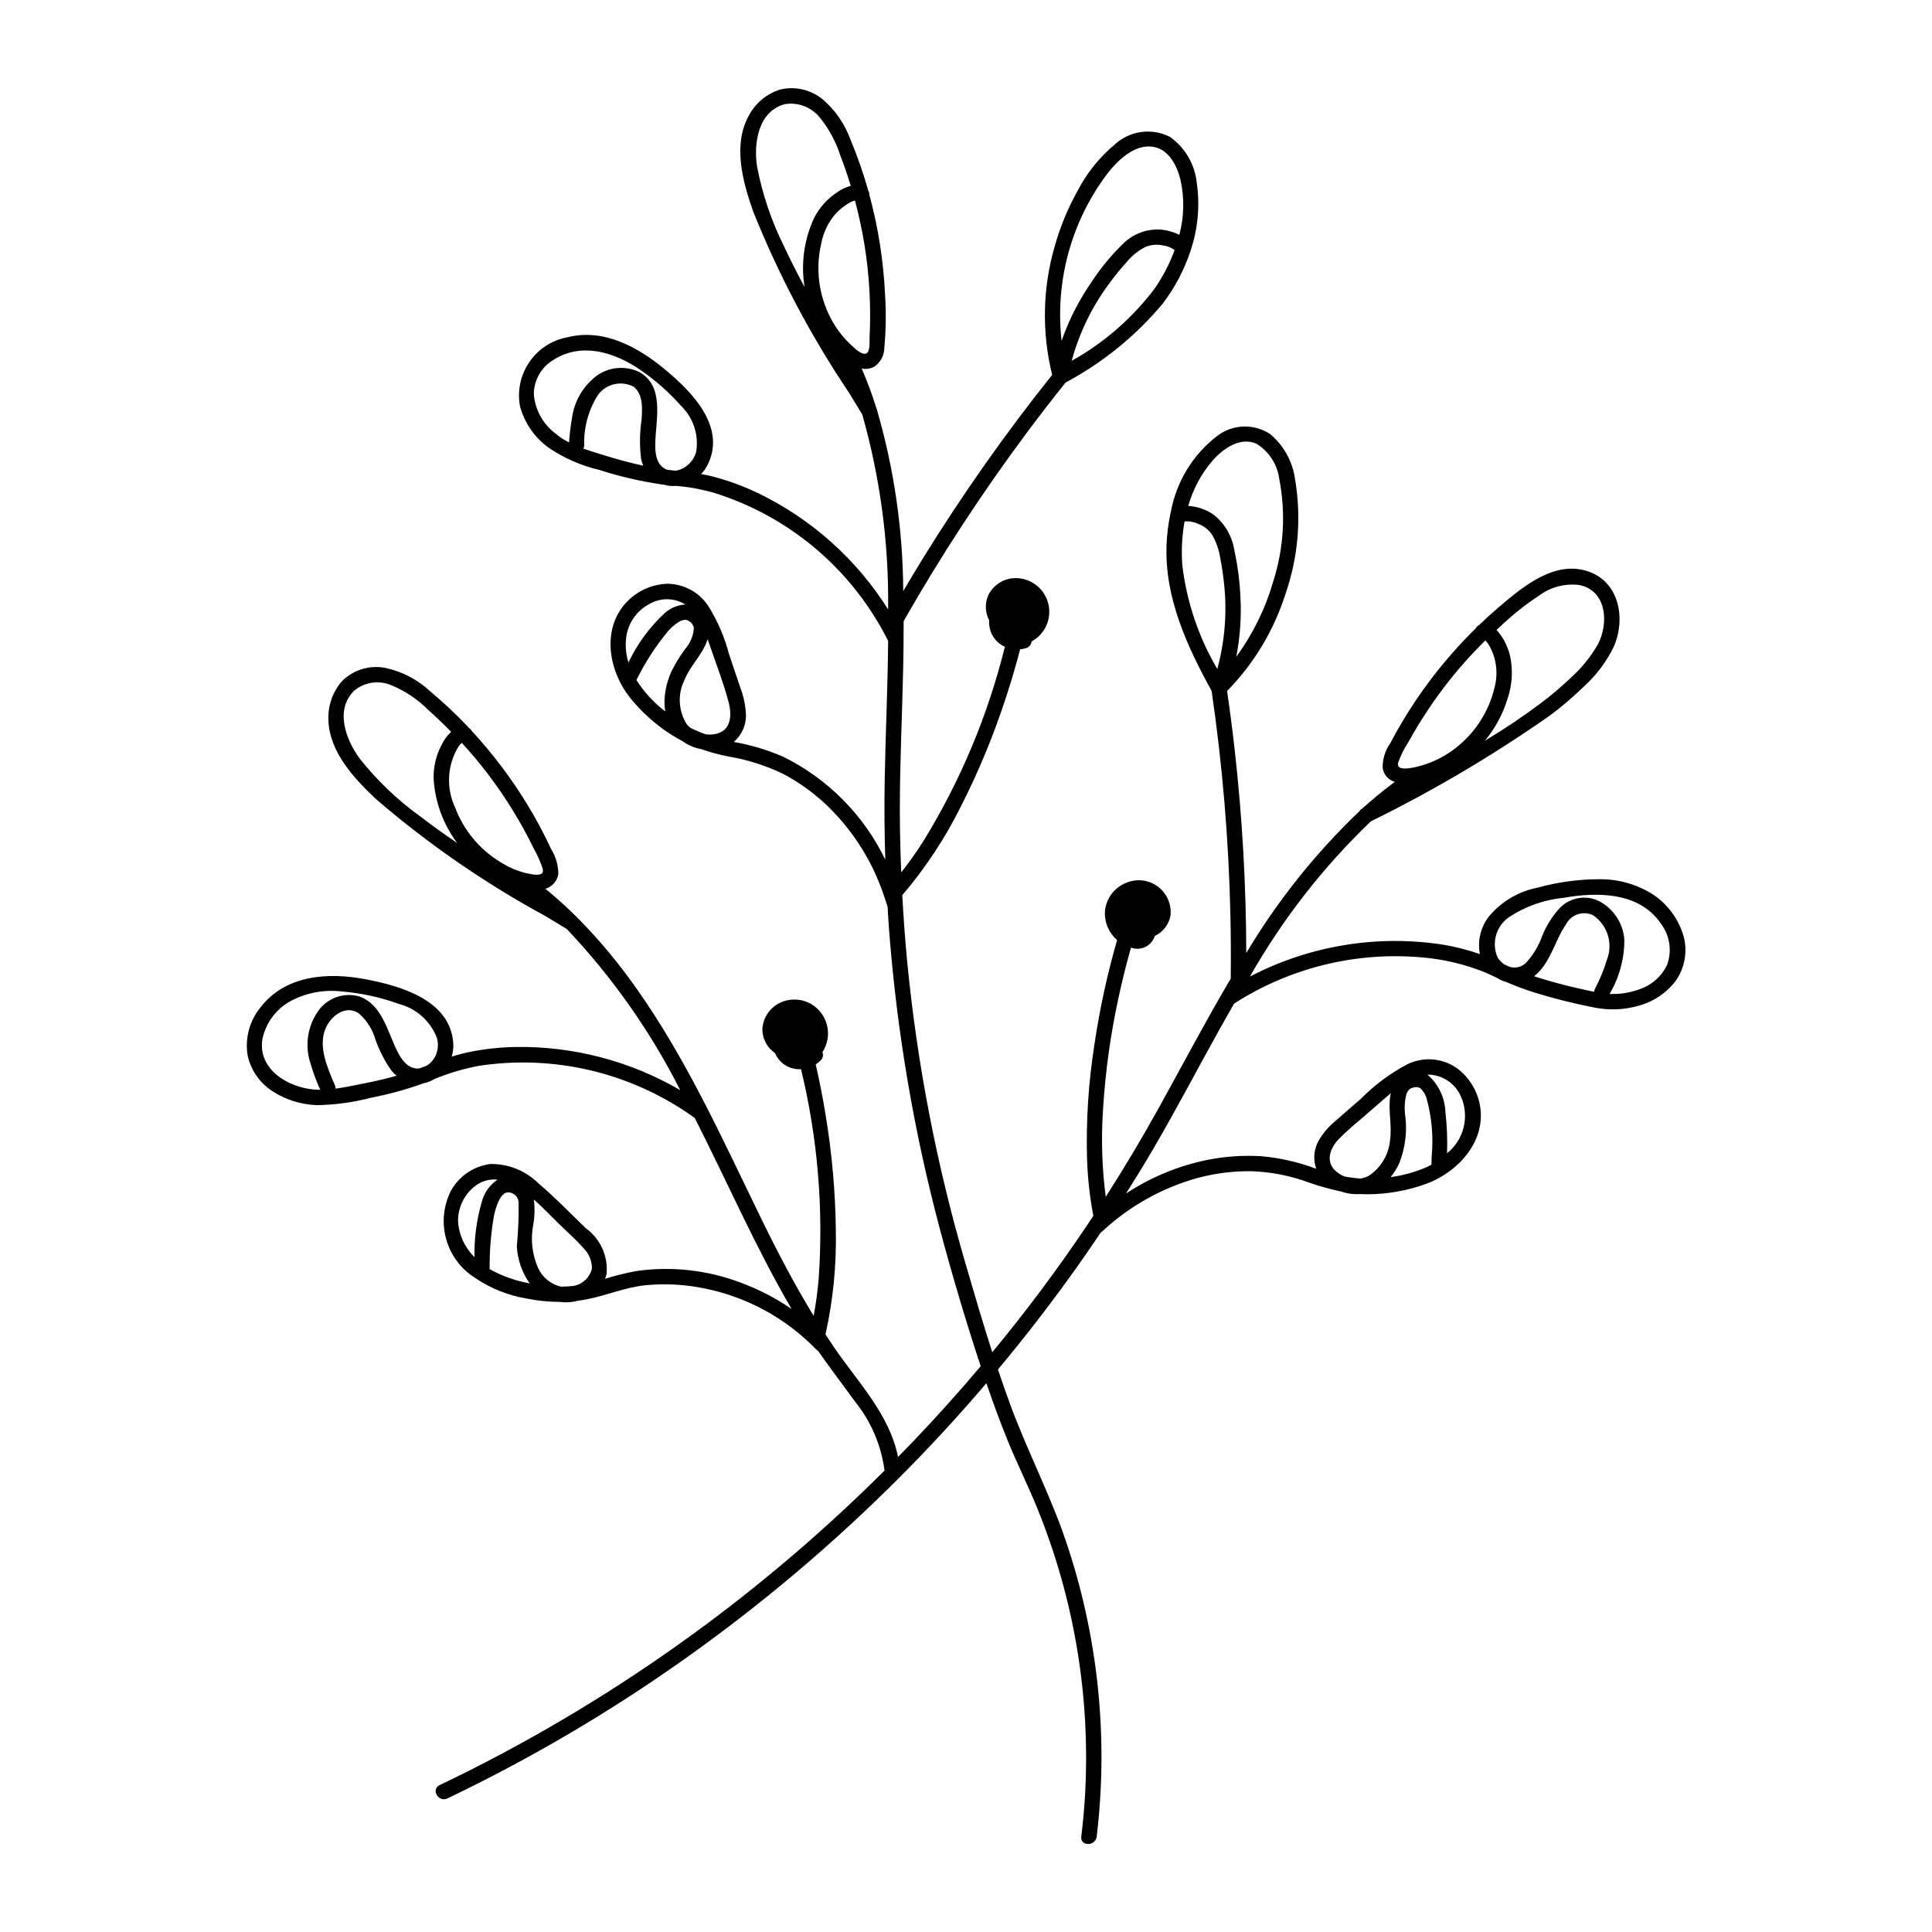 <?xml version="1.0" encoding="UTF-8"?>
<!-- Uploaded to: SVG Repo, www.svgrepo.com, Generator: SVG Repo Mixer Tools -->
<svg fill="#000000" width="800px" height="800px" version="1.1" viewBox="144 144 512 512" xmlns="http://www.w3.org/2000/svg">
 <path d="m590.09 391.84c-1.34-4.398-4.16-8.199-7.977-10.762-4.301-2.742-9.316-4.16-14.418-4.074-5.473 0.02-10.918 0.77-16.191 2.227-5.043 0.984-9.598 3.668-12.902 7.609-2.211 2.828-3.094 6.473-2.418 10-3.223-1.125-6.535-1.965-9.906-2.519-17.48-2.668-35.355 0.301-51.035 8.477 8.625-15.191 19.418-29.047 32.039-41.125 16.496-8.113 32.348-17.477 47.41-28.016 3.227-2.41 6.289-5.027 9.176-7.836 3.246-2.965 5.898-6.523 7.82-10.48 3.125-7.168 1.59-16.816-6.504-19.801-9.016-3.328-17.648 3.957-24.016 9.387-1.805 1.539-3.559 3.133-5.262 4.781v-0.004c-0.363 0.156-0.652 0.441-0.812 0.801-4.34 4.266-8.359 8.844-12.031 13.695-2.66 3.516-5.125 7.172-7.379 10.957-1.129 1.891-2.203 3.816-3.223 5.769h-0.004c-1.359 1.906-2.074 4.195-2.043 6.539 0.234 1.773 1.492 3.242 3.211 3.742-2.973 2.211-5.824 4.551-8.555 7.019l-0.035 0.02v-0.004c-0.316 0.168-0.578 0.418-0.762 0.723-11.652 11.121-21.746 23.77-30.004 37.598-0.027-17.934-1.047-35.855-3.043-53.68-0.594-5.262-1.27-10.516-2.035-15.758l-0.004 0.004c7.098-7.242 12.395-16.047 15.469-25.707 3.418-9.824 4.281-20.352 2.519-30.602-0.668-4.609-3.012-8.812-6.582-11.801-4.356-2.863-10.055-2.617-14.152 0.605-6.426 4.981-10.766 12.176-12.18 20.18-0.082 0.191-0.129 0.391-0.141 0.594-0.551 2.668-0.879 5.379-0.977 8.102-0.508 13.863 5.406 26.723 11.949 38.598v0.004c2.875 19.664 4.535 39.484 4.977 59.352 0.125 5.625 0.156 11.254 0.086 16.883v0.02c-0.273 0.465-0.555 0.926-0.828 1.395-6.242 10.668-12.016 21.598-17.996 32.414-4.508 8.156-9.277 16.156-14.305 24.008h0.004c-0.996-7.688-1.234-15.453-0.711-23.188 0.609-10.039 2-20.02 4.156-29.844 0.941-4.375 2.023-8.715 3.25-13.02h-0.004c1.246 0.465 2.625 0.398 3.816-0.184 1.195-0.582 2.098-1.629 2.496-2.894 2.168-1.02 3.715-3.016 4.156-5.371 0.336-2.973-0.922-5.898-3.312-7.699-2.387-1.797-5.551-2.203-8.312-1.059-3.207 1.207-5.441 4.152-5.738 7.566-0.18 2.906 1.012 5.731 3.219 7.633-2.598 9.012-4.598 18.188-5.977 27.469-1.605 10.105-2.273 20.34-1.992 30.566 0.172 5.051 0.727 10.074 1.668 15.039-0.523 0.793-1.031 1.594-1.562 2.383-7.836 11.676-16.242 22.938-25.223 33.781-2.519-7.836-4.832-15.742-7.133-23.641-7.613-26.047-12.77-52.75-15.402-79.758-0.566-5.898-0.992-11.809-1.312-17.727 6.117-7.16 11.332-15.051 15.52-23.488 4.672-9.191 8.629-18.734 11.836-28.535 1.434-4.332 2.727-8.707 3.871-13.125h0.004c0.566-0.051 1.125-0.168 1.66-0.355 0.762-0.254 1.297-0.93 1.375-1.727 3.578-1.93 5.402-6.027 4.441-9.977-0.965-3.949-4.469-6.754-8.535-6.82-3.125-0.035-5.996 1.727-7.379 4.531-0.945 2.141-0.852 4.598 0.246 6.668-0.242 2.977 1.426 5.781 4.152 6.996-4.477 18.098-11.715 35.395-21.457 51.289-1.855 2.941-3.863 5.781-6.012 8.512-0.223-5.523-0.363-11.047-0.367-16.574-0.012-12.75 0.641-25.488 0.895-38.23 0.078-3.914 0.113-7.844 0.109-11.793l0.008-0.012h-0.004c9.855-17.285 20.75-33.949 32.633-49.906 3.352-4.496 6.781-8.934 10.289-13.309 9.852-5.258 18.598-12.363 25.758-20.934 3.176-4.18 5.644-8.852 7.309-13.832 0.07-0.148 0.121-0.305 0.148-0.465 1.859-5.66 2.394-11.676 1.555-17.574-0.473-4.926-3.059-9.402-7.09-12.273-4.789-2.461-10.602-1.688-14.586 1.934-4.141 3.445-7.539 7.691-9.996 12.48-2.57 4.621-4.586 9.531-6.004 14.625-3.207 11.082-3.434 22.812-0.656 34.008-12.316 15.418-23.695 31.559-34.074 48.336-1.836 2.973-3.633 5.965-5.398 8.98-0.078-16.18-2.402-32.27-6.898-47.812-0.027-0.199-0.086-0.391-0.176-0.574-0.566-1.789-1.164-3.574-1.82-5.344-0.656-1.773-1.375-3.523-2.117-5.262h0.004c1.117 0.23 2.281 0.066 3.293-0.465 1.68-1.121 2.695-3.004 2.707-5.023 0.422-4.606 0.492-9.234 0.203-13.852-0.402-9.023-1.801-17.98-4.168-26.699 0.027-0.363-0.07-0.727-0.277-1.027-0.031-0.105-0.055-0.211-0.086-0.316v0.004c-1.266-4.481-2.801-8.879-4.598-13.172-1.461-4.094-3.941-7.746-7.207-10.617-3.176-2.711-7.457-3.738-11.52-2.766-3.562 1.137-6.535 3.629-8.277 6.938-4.289 7.758-1.594 17.453 1.133 25.273 6.758 16.898 15.285 33.035 25.438 48.137 1.176 1.926 2.344 3.852 3.516 5.777l-0.004 0.004c4.766 16.793 7.074 34.191 6.848 51.645-8.324-13.238-20.191-23.879-34.254-30.715-3.984-1.934-8.156-3.465-12.449-4.566-0.953-0.238-1.91-0.43-2.871-0.598h0.004c0.734-0.75 1.34-1.613 1.801-2.555 4.848-10.027-4.195-19.195-11.258-25.074-7.172-5.969-16.23-11.016-25.844-8.637v-0.004c-4.125 0.734-7.785 3.086-10.168 6.535-2.379 3.449-3.285 7.707-2.508 11.824 1.199 4.348 3.82 8.164 7.449 10.84 4.102 2.809 8.688 4.832 13.523 5.969 5.398 1.742 10.93 3.027 16.539 3.852 0.195 0.027 0.395 0.043 0.59 0.066 0.469 0.145 0.949 0.246 1.434 0.305 0.609 0.066 1.227 0.074 1.84 0.023 1.129 0.102 2.258 0.211 3.383 0.383v-0.004c2.227 0.344 4.426 0.824 6.594 1.438 18.09 5.617 33.48 17.688 43.25 33.914 1.066 1.738 2.043 3.527 2.953 5.352-0.109 12.309-0.695 24.605-0.914 36.914-0.125 7.019-0.07 14.039 0.16 21.055v0.004c-5.715-11.824-15.203-21.41-26.969-27.242-4.223-1.844-8.652-3.172-13.191-3.961 2.051-1.742 3.234-4.293 3.238-6.981-0.09-2.641-0.637-5.25-1.605-7.707-0.953-2.84-1.91-5.676-2.867-8.512-1.191-4.598-3.09-8.98-5.629-12.996-2.445-3.59-6.512-5.734-10.859-5.727-4.156 0.184-8.066 2.012-10.871 5.086-6.516 7.144-4.477 18.074 1.086 25.105 3.16 3.926 6.957 7.301 11.227 9.98 0.895 0.566 1.805 1.07 2.727 1.547l0.082 0.07c1.453 1.031 3.117 1.73 4.875 2.047 2.266 0.785 4.582 1.418 6.93 1.898 5.062 0.832 9.98 2.371 14.609 4.582 3.859 2.019 7.449 4.519 10.688 7.438 6.453 5.891 11.508 13.145 14.801 21.238 0.824 2.008 1.539 4.059 2.168 6.133l-0.004 0.004c0.043 0.133 0.098 0.266 0.164 0.391 0.133 2.18 0.258 4.359 0.426 6.539 2.055 26.676 6.555 53.113 13.445 78.969 3.25 12.195 6.856 24.344 10.809 36.336-5.703 6.754-11.602 13.328-17.707 19.73-1.387 1.453-2.797 2.879-4.203 4.312-2.211-11.234-10.652-19.844-16.988-29.102-0.758-1.109-1.496-2.231-2.231-3.356l-0.004-0.004c2.012-9.043 2.934-18.289 2.746-27.547-0.121-10.277-1.031-20.531-2.719-30.668-0.727-4.481-1.598-8.93-2.613-13.355l-0.004 0.004c0.5-0.316 0.961-0.695 1.371-1.121 0.547-0.559 0.707-1.391 0.402-2.113 2.629-3.992 1.695-9.34-2.133-12.203-2.512-1.863-5.82-2.269-8.707-1.066-2.902 1.207-4.867 3.961-5.066 7.098-0.031 2.551 1.219 4.945 3.328 6.379 0.633 1.488 1.754 2.723 3.176 3.496 1.152 0.598 2.445 0.871 3.738 0.801 4.402 18.141 5.981 36.852 4.684 55.473-0.277 3.316-0.719 6.617-1.332 9.887-5.051-8.25-9.539-16.84-13.785-25.535-10.195-20.883-19.766-42.305-33.258-61.34h-0.004c-4.602-6.559-9.742-12.723-15.363-18.434-0.098-0.117-0.207-0.227-0.328-0.32-2.652-2.648-5.434-5.164-8.348-7.543h0.004c1.824-0.539 3.164-2.098 3.422-3.984-0.031-2.324-0.695-4.594-1.93-6.562-1.855-3.996-3.93-7.887-6.215-11.656-4.273-7.027-9.242-13.613-14.828-19.652-0.145-0.281-0.359-0.516-0.633-0.68-0.207-0.223-0.41-0.449-0.621-0.672v0.004c-3.047-3.215-6.277-6.242-9.68-9.078-3.332-3.125-7.449-5.285-11.914-6.25-4.18-0.824-8.5 0.488-11.516 3.5-2.5 2.863-3.789 6.586-3.602 10.383 0.293 8.449 6.809 15.402 12.613 20.879 13.82 11.902 28.871 22.293 44.895 31 1.883 1.137 3.766 2.273 5.644 3.414h0.004c12.039 12.711 22.172 27.098 30.082 42.715-13.188-7.691-28.223-11.645-43.488-11.441-4.356 0.066-8.695 0.555-12.961 1.449-1.41 0.301-2.777 0.68-4.125 1.105h0.004c0.359-1.176 0.5-2.406 0.414-3.633-0.867-11.375-13.875-15.066-23.156-16.852-9.949-1.91-21.211-1.211-27.898 7.402-2.957 3.594-4.203 8.293-3.418 12.879 0.879 3.871 3.246 7.242 6.586 9.387 3.508 2.266 7.562 3.539 11.738 3.676 4.867-0.07 9.711-0.734 14.418-1.977 4.738-0.902 9.398-2.188 13.93-3.84 0.297-0.051 0.594-0.121 0.883-0.207 0.672-0.223 1.316-0.523 1.922-0.891 3.727-1.535 7.594-2.691 11.547-3.457 18.25-2.84 36.914 0.91 52.648 10.578 1.648 0.996 3.242 2.07 4.805 3.199 8.57 16.863 16.113 34.293 25.664 50.621-4.199-2.887-8.746-5.234-13.527-6.996-8.812-3.336-18.324-4.387-27.648-3.055-2.801 0.523-5.566 1.211-8.285 2.055 0.18-0.414 0.32-0.844 0.422-1.285 0.441-4.758-1.68-9.391-5.562-12.168-4.082-3.945-8.062-8.102-12.402-11.766h-0.004c-3.387-3.387-7.996-5.266-12.789-5.215-4.398 0.555-8.273 3.16-10.449 7.027-2.031 3.961-2.5 8.543-1.316 12.832 1.18 4.293 3.93 7.984 7.703 10.348 4.117 2.789 8.785 4.652 13.691 5.461 2.867 0.582 5.781 0.879 8.707 0.883 1.578 0.223 3.184 0.125 4.723-0.285l0.051-0.016c0.824-0.105 1.648-0.23 2.469-0.395 5.203-1.039 10.195-3.18 15.496-3.723h-0.004c4.82-0.461 9.684-0.254 14.445 0.621 9.391 1.68 18.211 5.703 25.637 11.691 1.863 1.516 3.637 3.137 5.316 4.852 0.121 0.125 0.258 0.234 0.402 0.324 3.113 4.481 6.438 8.789 9.637 13.23 4.273 5.254 7.004 11.586 7.898 18.301l0.016 0.094c-14.738 14.695-30.52 28.309-47.219 40.73-19.699 14.648-40.621 27.57-62.535 38.633-2.707 1.363-5.426 2.699-8.164 4.004-2.371 1.133-0.301 4.656 2.062 3.527 22.145-10.59 43.34-23.066 63.344-37.293 20.035-14.238 38.84-30.129 56.219-47.512 8.094-8.098 15.852-16.508 23.281-25.234 1.73 5.055 3.562 10.078 5.574 15.027 2.426 5.973 5.301 11.742 7.746 17.703 10.016 24.414 14.387 50.777 12.785 77.113-0.215 3.449-0.539 6.891-0.957 10.32-0.316 2.606 3.773 2.582 4.086 0v0.004c3.184-26.562 0.336-53.5-8.328-78.812-4.188-12.234-10.195-23.707-14.641-35.844-1.109-3.031-2.176-6.082-3.195-9.145 7.387-8.852 14.422-17.98 21.105-27.391 2.066-2.914 4.09-5.859 6.074-8.828v-0.004c0.113-0.07 0.219-0.148 0.316-0.238 7.203-6.769 15.949-11.684 25.477-14.316 4.648-1.242 9.445-1.836 14.254-1.77 5.199 0.184 10.336 1.195 15.211 3.008 2.781 0.977 5.625 1.77 8.512 2.371 1.617 0.566 3.336 0.793 5.047 0.668 0.668 0.039 1.344 0.059 2.023 0.055l-0.004 0.004c5.266-0.023 10.488-0.949 15.438-2.746 8.281-3.039 15.727-10.965 14.359-20.344h-0.004c-0.621-4.18-2.894-7.934-6.312-10.418-3.805-2.602-8.707-2.984-12.871-1.016-4.629 2.438-8.855 5.57-12.527 9.297-2.195 1.906-4.406 3.797-6.582 5.727h0.004c-1.863 1.512-3.43 3.352-4.621 5.434-1.195 2.25-1.398 4.894-0.566 7.301l-0.133-0.043h0.004c-4.672-1.746-9.559-2.852-14.527-3.285-4.742-0.273-9.5 0.059-14.16 0.984-7.699 1.559-15.023 4.59-21.578 8.918 2.43-3.856 4.816-7.734 7.117-11.668 6.227-10.633 11.918-21.566 17.926-32.324 1.184-2.117 2.379-4.231 3.594-6.344v0.004c15.555-10.008 34.133-14.242 52.488-11.961 4.457 0.59 8.828 1.695 13.027 3.289 1.383 0.531 2.719 1.168 4.055 1.797v0.004c0.781 0.504 1.637 0.891 2.531 1.141 2.394 1.031 4.836 1.945 7.324 2.738 5.176 1.605 10.434 2.93 15.75 3.977 4.07 0.863 8.289 0.695 12.273-0.488 3.84-1.078 7.223-3.387 9.617-6.578 2.441-3.512 3.172-7.938 1.988-12.047zm-47.582-82.684c2.945-2.711 6.106-5.18 9.449-7.379 3.078-2.258 6.91-3.234 10.691-2.723 7.211 1.551 7.691 10.18 4.84 15.641v-0.004c-1.906 3.348-4.344 6.363-7.215 8.93-2.527 2.414-5.191 4.672-7.988 6.769-4.75 3.551-9.676 6.859-14.762 9.91 2.731-3.301 4.777-7.109 6.016-11.211 1.102-3.262 1.395-6.738 0.855-10.133-0.461-2.988-1.781-5.777-3.797-8.031 0.637-0.586 1.262-1.195 1.91-1.77zm-27.984 36.938c0.672-1.871 1.559-3.656 2.648-5.316 0.914-1.664 1.871-3.305 2.863-4.922 2.066-3.367 4.297-6.625 6.691-9.773 3.336-4.371 6.981-8.496 10.902-12.348 0.328 0.305 0.613 0.652 0.844 1.035 0.66 1.078 1.168 2.242 1.52 3.453 0.75 2.586 0.781 5.32 0.094 7.922-1.484 6.352-5.098 12.004-10.238 16.02-2.551 2.016-5.445 3.551-8.547 4.531-1.207 0.375-7.527 2.297-6.777-0.602zm-49.301-79.898c2.773-3.191 7.316-6.539 11.73-4.609 3.301 2.012 5.523 5.402 6.043 9.23 1.789 9.086 1.242 18.477-1.59 27.293-2.059 7.168-5.371 13.918-9.781 19.93 1.004-5.148 1.379-10.402 1.113-15.641-0.176-4.195-0.715-8.371-1.605-12.473-0.559-3.731-2.496-7.113-5.438-9.477-1.996-1.41-4.352-2.234-6.793-2.371 1.23-4.367 3.387-8.422 6.32-11.883zm-7.301 15.996v0.004c1.246-0.113 2.496 0.105 3.625 0.637 1.48 0.547 2.75 1.539 3.644 2.836 1.117 1.914 1.859 4.027 2.184 6.223 0.445 2.215 0.777 4.445 1.004 6.695 0.84 7.613 0.234 15.316-1.785 22.707-4.945-8.422-8.102-17.777-9.266-27.477-0.293-3.883-0.094-7.789 0.594-11.621zm-7.828-61.855c-5.934 7.902-13.457 14.473-22.086 19.285 2.043-7.539 5.512-14.617 10.223-20.855 1.348-1.832 2.789-3.594 4.316-5.277 1.395-1.73 3.152-3.133 5.144-4.117 1.395-0.531 2.914-0.656 4.379-0.355 1.164 0.129 2.277 0.562 3.223 1.254-1.316 3.555-3.062 6.934-5.199 10.066zm-12.555-30.434c2.711-3.434 7.051-7.668 11.855-7.031 4.332 0.574 6.555 5.043 7.461 8.848 1.062 4.793 0.949 9.77-0.324 14.512-1.695-0.848-3.547-1.328-5.441-1.414-3.652-0.086-7.172 1.371-9.699 4.012-3.019 2.957-5.715 6.234-8.035 9.77-2.394 3.457-4.453 7.129-6.156 10.973-0.688 1.566-1.309 3.152-1.867 4.762-1.777-15.828 2.594-31.73 12.207-44.43zm-152.07 58.449c0.059-3.664 2-7.043 5.137-8.941 7.5-4.84 16.281-2.062 23.086 2.617v0.004c3.992 2.727 7.633 5.941 10.836 9.566 3.227 3.156 4.707 7.691 3.961 12.141-0.684 2.574-2.785 4.523-5.398 5.016-0.75-0.082-1.5-0.168-2.25-0.262-0.09-0.031-0.176-0.055-0.266-0.094-2.723-1.172-2.984-4.461-2.918-7.019 0.156-6.207 2.539-15.215-4.387-18.859h-0.004c-3.664-1.691-7.957-1.266-11.219 1.113-3.566 2.734-5.898 6.781-6.477 11.238-0.371 2.117-0.625 4.25-0.766 6.394-1.43-0.723-2.762-1.621-3.969-2.68-3.141-2.512-5.086-6.223-5.367-10.234zm13.137 14.535h-0.004c0.129-0.258 0.207-0.539 0.227-0.828-0.172-4.738 1.105-9.422 3.664-13.414 2.18-2.957 6.199-3.871 9.441-2.148 2.523 1.961 2.297 5.75 2.102 8.582h0.004c-0.527 3.5-0.574 7.051-0.137 10.559 0.133 0.609 0.324 1.203 0.57 1.773-3.832-0.816-7.609-1.887-11.344-3.051-1.527-0.477-3.047-0.945-4.527-1.473zm38.465 67.121c0.91 3.434 0.77 7.496-3.269 8.473-0.938 0.215-1.906 0.246-2.856 0.102-1.355-0.484-2.684-1.051-3.969-1.695-0.355-0.277-0.68-0.594-0.969-0.941-2.238-3.527-2.477-7.961-0.633-11.707 1.535-3.875 4.922-6.848 6.156-10.848 0.152 0.426 0.301 0.852 0.441 1.266 1.738 5.07 3.723 10.168 5.098 15.352zm-27.137-16.914-0.004-0.004c0.426-3.809 2.699-7.168 6.078-8.977 2.973-1.77 6.688-1.738 9.629 0.086-2.055 0.121-4.008 0.941-5.535 2.324-3.984 3.707-7.227 8.137-9.559 13.055-0.652-2.098-0.859-4.305-0.613-6.488zm2.723 11.125h-0.004c2.285-4.637 5.106-8.992 8.402-12.977 0.816-0.945 1.77-1.762 2.828-2.422 0.34-0.223 0.711-0.383 1.102-0.477 0.301-0.086 0.621-0.102 0.93-0.051 0.305 0.086 0.598 0.223 0.855 0.402 0.582 0.41 0.98 1.027 1.117 1.723-0.141 2.09-0.973 4.078-2.363 5.644-1.395 1.883-2.613 3.891-3.641 6-0.988 2.215-1.582 4.586-1.758 7.008-0.07 1.16-0.012 2.328 0.184 3.477-3.016-2.312-5.606-5.133-7.656-8.328zm61.793-90.828c-0.043 0.891 0.223 3.816-0.867 4.281-1.18 0.504-3.059-1.352-3.82-2.043h-0.004c-2.293-2.094-4.195-4.574-5.625-7.332-3.168-6.07-4.055-13.074-2.5-19.742 0.559-2.973 1.906-5.738 3.902-8.012 1.012-1.062 2.172-1.98 3.438-2.727 0.492-0.309 1.031-0.531 1.594-0.664h0.008c1.031 3.859 1.871 7.762 2.519 11.711v0.004c1.309 8.102 1.766 16.32 1.355 24.523zm-29.809-45.195c-0.992-6.133 0.285-14.883 7.508-16.621v0.004c3.465-0.512 6.938 0.855 9.125 3.59 2.398 2.953 4.227 6.324 5.387 9.949 1.031 2.676 1.965 5.391 2.797 8.137-1.305 0.344-2.535 0.93-3.625 1.723-2.606 1.707-4.715 4.07-6.117 6.848-2.633 5.699-3.5 12.055-2.496 18.25-1.906-3.535-3.727-7.109-5.426-10.75h0.004c-3.34-6.684-5.746-13.793-7.156-21.129zm-59.117 180.8c0.941 1.656 1.711 3.406 2.293 5.223 0.398 1.629-1.027 1.676-2.309 1.559-3.109-0.43-6.094-1.527-8.738-3.215-5.562-3.328-9.84-8.438-12.133-14.5-2.453-5.188-2.141-11.266 0.836-16.176 0.258-0.375 0.559-0.715 0.902-1.016 2.41 2.621 4.715 5.34 6.863 8.172 4.738 6.234 8.852 12.918 12.285 19.953zm-46.148-23.902c-3.684-4.973-6.742-12.977-1.48-18.09v0.004c2.727-2.242 6.465-2.801 9.73-1.453 3.684 1.508 7.027 3.738 9.836 6.562 2.106 1.859 4.129 3.816 6.102 5.82-1.078 1.008-1.953 2.211-2.578 3.547-1.5 2.844-2.207 6.043-2.047 9.254 0.43 6.031 2.586 11.812 6.211 16.656-3.371-2.285-6.684-4.648-9.91-7.133h-0.004c-5.953-4.305-11.289-9.406-15.859-15.164zm-12.141 87.641c-6.898-0.555-14.969-5.359-13.695-13.328v0.004c0.844-4.121 3.383-7.695 6.996-9.852 4.258-2.398 9.164-3.383 14.02-2.812 5.164 0.422 10.246 1.531 15.117 3.297 4.566 1.172 8.301 4.457 10.047 8.836 0.625 1.922 0.352 4.023-0.754 5.719-0.473 0.707-1.086 1.309-1.797 1.773-0.539 0.207-1.078 0.418-1.617 0.625-0.129 0.051-0.262 0.09-0.391 0.137-0.27 0.035-0.543 0.043-0.812 0.023-2.516-0.215-3.973-2.434-5.082-4.613-2.613-5.152-3.938-12.309-10.078-14.477l0.004-0.004c-4.16-1.172-8.605 0.465-11.012 4.059-2.762 4.074-3.445 9.211-1.844 13.867 0.684 2.328 1.527 4.606 2.527 6.816-0.543-0.004-1.086-0.023-1.629-0.066zm13.336-1.641c-2.496 0.492-5.055 1.07-7.625 1.41l0.004 0.008c-0.016-0.348-0.094-0.688-0.23-1.004-1.945-4.519-4.621-10.48-2.273-15.336 1.52-3.148 5.195-5.809 8.527-3.711 2.121 1.805 3.676 4.188 4.469 6.859 1.027 3.016 2.492 5.867 4.344 8.465 0.398 0.473 0.84 0.91 1.324 1.305-2.816 0.785-5.672 1.441-8.535 2.008zm52.418 38.078c1.879 1.805 3.871 3.551 5.578 5.523h-0.004c1.492 1.434 2.324 3.426 2.301 5.496-0.555 2.336-2.426 4.129-4.781 4.578-1.125 0.129-2.258 0.199-3.391 0.211-2.676-0.602-4.922-2.414-6.066-4.91-1.621-3.617-2.074-7.648-1.301-11.539 0.383-2.195 0.438-4.438 0.156-6.648 2.617 2.312 5.035 4.914 7.508 7.289zm-27.598-1.527h-0.004c-0.043-3.828 1.801-7.43 4.93-9.633 1.633-1.109 3.606-1.605 5.57-1.391l-0.074 0.031c-2.039 1.367-3.504 3.434-4.117 5.809-1.395 4.766-2.051 9.719-1.949 14.684-2.586-2.512-4.141-5.902-4.359-9.5zm17.426 16.137c-3.172-0.699-6.223-1.867-9.055-3.457-0.047-4.758 0.34-9.508 1.156-14.195 0.258-1.215 0.625-2.402 1.094-3.551 0.227-0.496 0.492-0.973 0.801-1.426 0.172-0.25-0.082 0.035 0.262-0.32 0.113-0.117 0.539-0.512 0.441-0.438 0.438-0.332 0.992-0.465 1.535-0.371 1.281 0.191 2.269 1.234 2.387 2.523 0.062 3.938-0.098 7.871-0.48 11.789 0.215 3.519 1.395 6.906 3.418 9.793-0.523-0.109-1.043-0.223-1.559-0.348zm238.98-30.355c-2.961 1.246-6.078 2.098-9.262 2.527 0.93-1.133 1.703-2.387 2.297-3.731 1.574-3.973 2.117-8.281 1.578-12.523-0.266-1.863-0.176-3.762 0.266-5.594 0.141-0.547 0.43-1.039 0.832-1.43 0.25-0.188 0.531-0.328 0.832-0.41 0.137-0.047 0.281-0.078 0.422-0.109l0.137-0.035h0.02v-0.004c0.238-0.023 0.48-0.023 0.719-0.008h0.004v0.004c0.113 0.02 0.223 0.047 0.332 0.086l0.148 0.055 0.129 0.074c0.094 0.055 0.184 0.113 0.273 0.176l0.062 0.062v-0.004c0.617 0.645 1.094 1.41 1.395 2.246 1.449 5.102 1.934 10.426 1.426 15.703-0.02 0.715-0.047 1.426-0.059 2.141-0.512 0.281-1.027 0.547-1.551 0.773zm9.379-18.816h-0.004c2.32 5.262 0.805 11.426-3.691 15.012 0.137-3.648-0.012-7.309-0.434-10.938-0.129-3.812-1.848-7.398-4.742-9.883 0.117-0.008 0.23-0.02 0.348-0.023 3.731 0.129 7.051 2.402 8.52 5.832zm-32.953 19.941c-3.059-2.547-1.891-6.047 0.512-8.629 1.785-1.793 3.664-3.488 5.625-5.086 2.121-1.844 4.246-3.691 6.367-5.535 0.605-0.527 1.23-1.074 1.879-1.617-0.059 0.25-0.133 0.5-0.172 0.762-0.594 3.859 0.492 7.707-0.035 11.57v-0.004c-0.309 3.859-2.359 7.371-5.574 9.535-0.711 0.398-1.488 0.664-2.297 0.777-1.422-0.098-2.84-0.277-4.238-0.547-0.746-0.301-1.445-0.715-2.066-1.227zm54.016-51.289c-0.57-0.176-1.141-0.359-1.707-0.547 4.277-3.215 5.5-9.516 8.488-13.762h-0.004c1.344-2.609 4.516-3.676 7.16-2.406 3.848 2.594 5.371 7.516 3.664 11.832-0.801 2.637-1.852 5.188-3.141 7.621-0.129 0.266-0.207 0.551-0.223 0.844-4.789-0.984-9.57-2.137-14.238-3.582zm33.57-3.582c-1.473 3.102-4.16 5.457-7.426 6.519-2.508 0.906-5.168 1.316-7.836 1.211 2.594-4.356 3.949-9.336 3.922-14.406-0.332-4.473-3.023-8.43-7.062-10.383-3.387-1.449-7.312-0.703-9.934 1.887-2.078 2.234-3.719 4.84-4.832 7.684-0.961 2.672-2.469 5.113-4.434 7.168-1.156 0.98-2.731 1.301-4.18 0.848-0.441-0.199-0.883-0.402-1.324-0.609h0.004c-0.77-0.5-1.414-1.176-1.875-1.973-1.664-3.93-0.234-8.492 3.379-10.77 4.269-2.754 9.141-4.445 14.199-4.93 8.938-1.598 20.055-1.531 25.734 6.824 2.375 3.125 3.004 7.242 1.664 10.93z"/>
</svg>